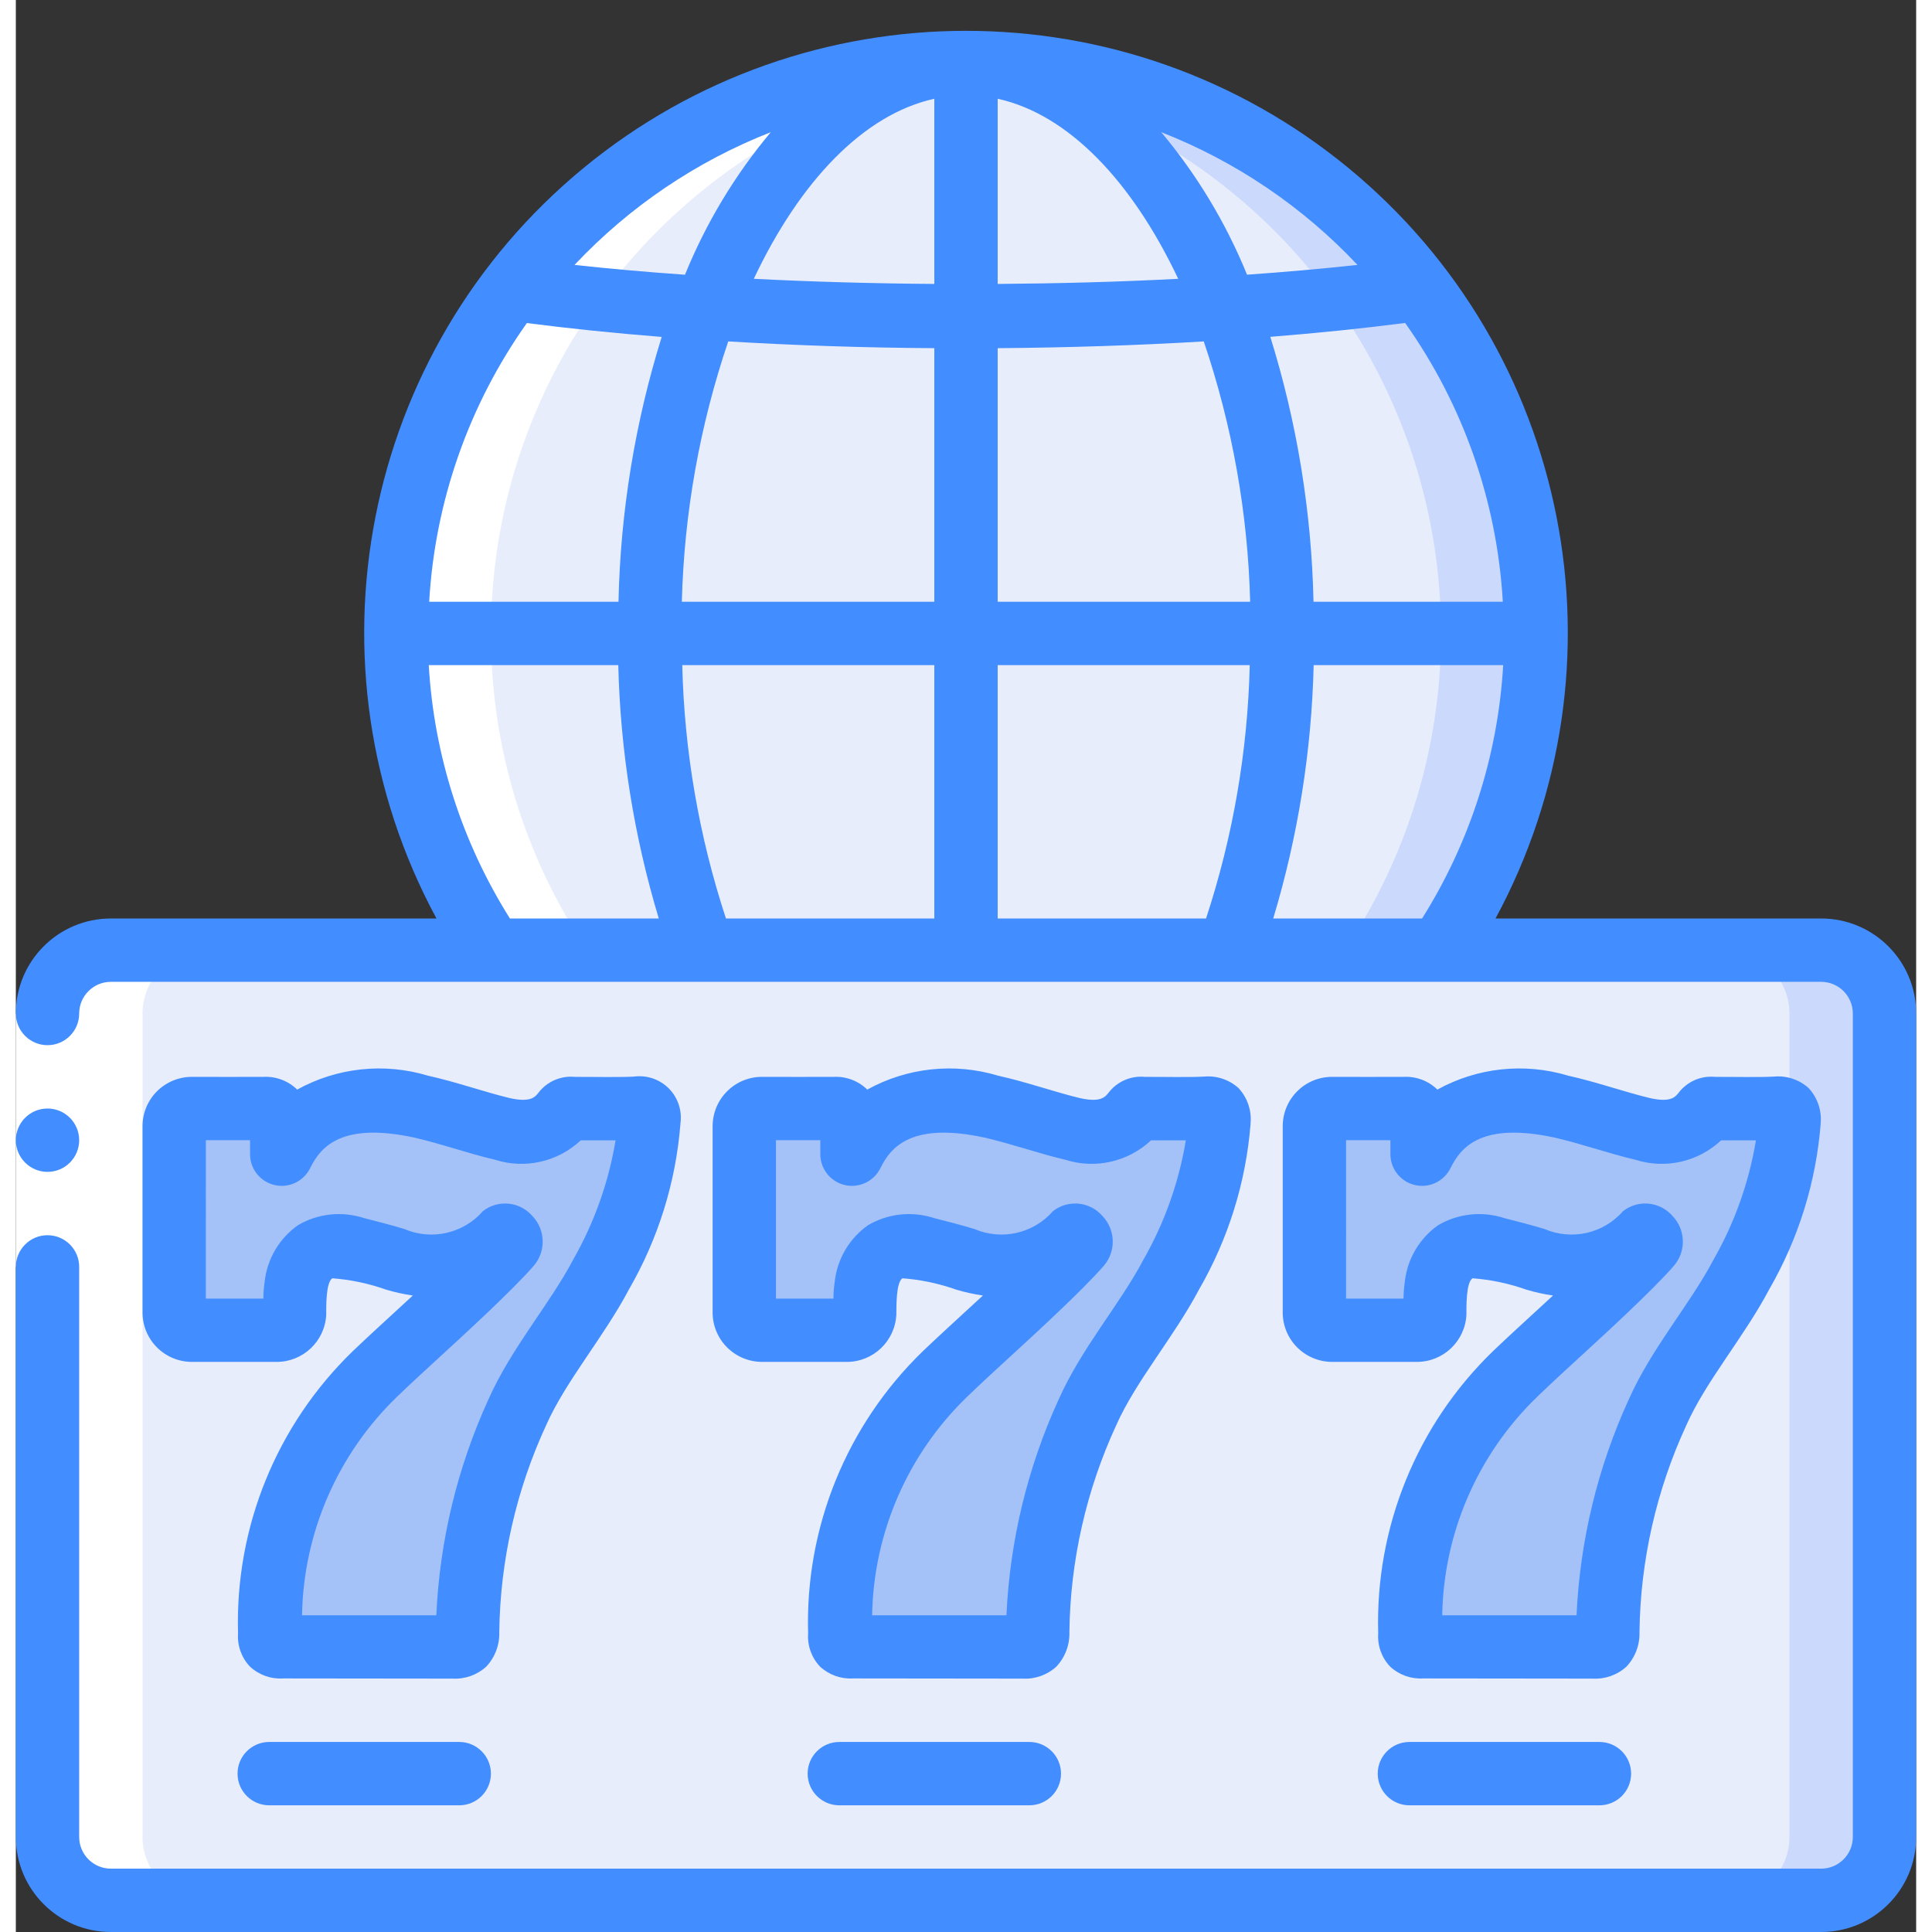 <svg height="512" viewBox="0 0 60 61" width="512" xmlns="http://www.w3.org/2000/svg"><rect x="0" y="0" width="60" height="61" fill="#333333" stroke="none"/><g id="Page-1" fill="none" fill-rule="evenodd"><g id="059---Online-Slot-Machines" fill-rule="nonzero"><rect id="Rectangle-path" fill="#e8edfc" height="30" rx="2" width="58" x="1" y="30"/><path id="Shape" d="m57 30h-3c1.103.003 1.997.897 2 2v26c-.003 1.103-.897 1.997-2 2h3c1.103-.003 1.997-.897 2-2v-26c-.003-1.103-.897-1.997-2-2z" fill="#cad9fc"/><path id="Shape" d="m19.985 35.441c-.136 1.693-.652 3.333-1.508 4.8-.771 1.459-1.977 2.835-2.648 4.359-.997 2.172-1.53 4.528-1.565 6.917-.006.391-.119.493-.5.488l-5.323-.006c-.312.006-.425-.068-.42-.4-.092-3.083 1.113-6.063 3.323-8.215 1.326-1.276 2.738-2.461 4-3.8.08-.085.165-.164.238-.249.035-.036.052-.085.049-.134-.003-.05-.027-.096-.066-.127-.09-.1-.17-.062-.255 0-.028.019-.054.04-.079.062-.869.826-2.138 1.074-3.254.635-.409-.124-.823-.226-1.236-.334-.417-.188-.901-.151-1.285.098-.384.249-.616.675-.615 1.132-.029.148-.023.587-.034.809-.023.299-.275.529-.575.524h-2.665c-.151.002-.296-.058-.403-.164-.107-.107-.166-.252-.164-.403 0-.867.006-2.053.006-3.04s-.006-1.967-.006-2.829c-.002-.151.058-.295.164-.402.107-.106.252-.165.403-.162.7 0 1.564.005 2.259 0 .151-.001.296.058.403.165s.167.251.167.402v.873c.9-1.848 2.8-1.842 4.4-1.5.861.193 1.7.5 2.562.7.688.249 1.458.041 1.928-.52.113-.153.255-.119.4-.119.544 0 1.338.017 1.882-.011.355-.014.432.11.417.451z" fill="#a4c2f7"/><path id="Shape" d="m37.985 35.441c-.136 1.693-.652 3.333-1.508 4.8-.771 1.459-1.977 2.835-2.648 4.359-.997 2.172-1.53 4.528-1.565 6.917-.006.391-.119.493-.505.488l-5.323-.006c-.312.006-.425-.068-.42-.4-.092-3.083 1.113-6.063 3.323-8.215 1.326-1.276 2.738-2.461 4-3.8.08-.085.165-.164.238-.249.035-.036.052-.085.049-.134-.003-.05-.027-.096-.066-.127-.09-.1-.17-.062-.255 0-.028.019-.054.04-.079.062-.869.826-2.138 1.074-3.254.635-.409-.124-.823-.226-1.236-.334-.418-.19-.903-.155-1.289.094-.385.249-.618.677-.616 1.136-.029.148-.023.587-.034.809-.016.301-.266.536-.567.536h-2.663c-.153.002-.3-.059-.407-.168-.107-.109-.165-.258-.16-.411 0-.867.006-2.053.006-3.04s-.006-1.967-.006-2.829c-.002-.151.058-.295.164-.402.107-.106.252-.165.403-.162.7 0 1.564.005 2.259 0 .151-.001.296.058.403.165.107.106.167.251.167.402v.873c.9-1.848 2.795-1.842 4.4-1.5.861.193 1.7.5 2.562.7.688.249 1.458.041 1.928-.52.113-.153.255-.119.4-.119.544 0 1.338.017 1.882-.011.355-.014.432.11.417.451z" fill="#a4c2f7"/><path id="Shape" d="m55.985 35.441c-.136 1.693-.652 3.333-1.508 4.8-.771 1.459-1.977 2.835-2.648 4.359-.997 2.172-1.53 4.528-1.565 6.917-.006.391-.119.493-.505.488l-5.323-.006c-.312.006-.425-.068-.42-.4-.092-3.083 1.113-6.063 3.323-8.215 1.326-1.276 2.738-2.461 4-3.8.08-.085.165-.164.238-.249.035-.036.052-.085.049-.134-.003-.05-.027-.096-.066-.127-.09-.1-.17-.062-.255 0-.028.019-.054.04-.079.062-.869.826-2.138 1.074-3.254.635-.409-.124-.823-.226-1.236-.334-.418-.19-.903-.155-1.289.094-.385.249-.618.677-.616 1.136-.029.148-.023.587-.034.809-.016.301-.266.536-.567.536h-2.663c-.153.002-.3-.059-.407-.168-.107-.109-.165-.258-.16-.411 0-.867.006-2.053.006-3.04s-.006-1.967-.006-2.829c-.002-.151.058-.295.164-.402.107-.106.252-.165.403-.162.7 0 1.564.005 2.259 0 .151-.001.296.058.403.165.107.106.167.251.167.402v.873c.9-1.848 2.8-1.842 4.4-1.5.861.193 1.7.5 2.562.7.688.249 1.458.041 1.928-.52.113-.153.255-.119.4-.119.544 0 1.338.017 1.882-.011.355-.014.432.11.417.451z" fill="#a4c2f7"/><path id="Shape" d="m48 20c.005 3.562-1.053 7.044-3.04 10h-29.92c-4.29-6.411-4.018-14.843.677-20.964 4.694-6.121 12.767-8.57 20.072-6.09 7.304 2.481 12.216 9.34 12.211 17.054z" fill="#e8edfc"/><path id="Shape" d="m30 2c-.506 0-1 .035-1.5.076 6.351.525 11.949 4.372 14.716 10.112 2.767 5.74 2.289 12.517-1.256 17.812h3c3.695-5.52 4.048-12.628.917-18.487-3.13-5.859-9.234-9.516-15.877-9.513z" fill="#cad9fc"/><path id="Shape" d="m15 20c.003-9.356 7.176-17.148 16.5-17.924-.5-.041-.994-.076-1.5-.076s-1 .035-1.5.076c-6.351.525-11.949 4.372-14.716 10.112-2.767 5.74-2.289 12.517 1.256 17.812h3c-1.987-2.956-3.045-6.438-3.04-10z" fill="#fff"/><path id="Shape" d="m3 60h3c-1.103-.003-1.997-.897-2-2v-26c.003-1.103.897-1.997 2-2h-3c-1.103.003-1.997.897-2 2v26c.003 1.103.897 1.997 2 2z" fill="#fff"/><path id="Rectangle-path" d="m0 32h2v8h-2z" fill="#fff"/><g fill="#428dff"><circle id="Oval" cx="1" cy="36" r="1"/><path id="Shape" d="m57 29h-10.281c4.316-7.994 2.369-17.924-4.645-23.697-7.014-5.773-17.134-5.773-24.148 0-7.014 5.773-8.961 15.703-4.645 23.697h-10.281c-1.657 0-3 1.343-3 3 0 .552.448 1 1 1s1-.448 1-1 .448-1 1-1h54c.552 0 1 .448 1 1v26c0 .552-.448 1-1 1h-54c-.552 0-1-.448-1-1v-18c0-.552-.448-1-1-1s-1 .448-1 1v18c0 1.657 1.343 3 3 3h54c1.657 0 3-1.343 3-3v-26c0-1.657-1.343-3-3-3zm-17.3 0c.782-2.597 1.212-5.288 1.277-8h5.984c-.164 2.84-1.045 5.592-2.561 8zm-8.7 0v-8h7.959c-.065 2.72-.53 5.415-1.38 8zm-8.579 0c-.85-2.585-1.315-5.28-1.38-8h7.959v8zm-9.37-10c.181-3.165 1.25-6.215 3.084-8.8 1.335.172 2.758.319 4.257.438-.844 2.71-1.303 5.525-1.364 8.362zm9.442-8.22c2.1.125 4.29.2 6.507.213v8.007h-7.972c.072-2.798.566-5.569 1.465-8.22zm24.456 8.22h-5.977c-.061-2.838-.52-5.654-1.364-8.365 1.5-.119 2.922-.266 4.257-.438 1.835 2.586 2.903 5.637 3.084 8.803zm-7.977 0h-7.972v-8.007c2.217-.017 4.41-.088 6.507-.213.899 2.651 1.393 5.422 1.465 8.22zm-7.972-10.035v-5.847c2.235.492 4.246 2.609 5.7 5.685-1.856.097-3.771.148-5.7.162zm-2-5.847v5.847c-1.929-.014-3.844-.068-5.7-.162 1.454-3.076 3.465-5.193 5.7-5.685zm13.36 5.246c-1.11.121-2.277.224-3.487.309-.664-1.632-1.578-3.15-2.709-4.5 2.35.921 4.467 2.352 6.196 4.191zm-18.524-4.19c-1.131 1.35-2.045 2.868-2.709 4.5-1.21-.085-2.377-.188-3.487-.309 1.729-1.839 3.846-3.27 6.196-4.191zm-10.799 16.826h5.984c.066 2.712.496 5.403 1.279 8h-4.7c-1.516-2.407-2.398-5.16-2.563-8z"/><path id="Shape" d="m5.567 43h2.664c.836.002 1.526-.652 1.569-1.487 0-.252-.014-1.015.192-1.153.58.043 1.152.164 1.7.359.276.082.557.144.842.185l-.389.358c-.5.461-1.007.922-1.5 1.393-2.411 2.33-3.728 5.568-3.629 8.919-.027.386.11.765.376 1.046.281.263.658.398 1.042.374l5.31.006h.047c.391.021.774-.116 1.063-.38.278-.297.426-.693.41-1.1.03-2.253.534-4.474 1.479-6.52.621-1.4 1.825-2.789 2.617-4.292.923-1.599 1.478-3.383 1.624-5.224v-.014c.057-.406-.079-.814-.368-1.105-.289-.29-.697-.428-1.103-.373-.5.026-1.29.006-1.861.009-.444-.044-.88.146-1.151.5-.106.135-.25.318-.913.168-.823-.2-1.675-.506-2.582-.708-1.378-.414-2.864-.255-4.123.441-.283-.276-.669-.422-1.064-.402-.69.005-1.552 0-2.252 0-.416-.002-.815.162-1.11.455-.294.294-.459.693-.457 1.109v5.85c-.007.419.156.824.45 1.122.295.298.697.466 1.117.464zm.433-7h1.395v.439c-.001.467.321.872.775.977s.921-.119 1.125-.539c.344-.7 1.025-1.445 3.283-.96.43.1.853.223 1.277.349s.845.251 1.281.353c.945.299 1.977.064 2.7-.614h1.1c-.22 1.325-.674 2.6-1.339 3.767-.745 1.415-1.948 2.777-2.676 4.413-.98 2.145-1.538 4.459-1.645 6.815h-4.24c.045-2.607 1.124-5.089 3-6.9.48-.462.971-.911 1.462-1.361.524-.48 2.2-2.013 2.86-2.781.384-.454.366-1.124-.042-1.557-.394-.464-1.083-.537-1.565-.165-.615.708-1.617.938-2.48.57-.429-.132-.855-.238-1.283-.348-.694-.226-1.452-.144-2.081.226-.588.415-.97 1.062-1.05 1.778-.027.179-.041.359-.042.54h-1.815z"/><path id="Shape" d="m23.568 43h2.664c.836.002 1.525-.653 1.568-1.487.005-.252-.014-1.015.193-1.153.58.043 1.152.164 1.7.359.276.082.557.144.841.185-.129.12-.259.24-.389.358-.5.461-1.007.922-1.5 1.393-2.411 2.33-3.729 5.568-3.63 8.919-.027.386.11.765.376 1.046.282.262.658.397 1.042.374l5.311.006h.047c.391.021.774-.116 1.063-.38.278-.297.426-.693.41-1.1.03-2.253.534-4.474 1.479-6.52.621-1.4 1.826-2.789 2.618-4.292.923-1.599 1.478-3.384 1.624-5.224v-.014c.037-.41-.102-.816-.382-1.117-.297-.267-.692-.398-1.09-.361-.5.026-1.29.006-1.86.009-.445-.044-.88.145-1.152.5-.106.135-.25.318-.913.168-.823-.2-1.674-.506-2.582-.708-1.378-.414-2.864-.255-4.123.441-.283-.276-.668-.422-1.063-.402-.691.005-1.553 0-2.252 0-.416-.003-.816.161-1.11.455-.295.294-.459.693-.458 1.109v5.85c-.007.42.156.824.451 1.122.295.298.698.465 1.117.464zm.432-7h1.4v.439c-.001.467.321.872.775.977s.921-.119 1.125-.539c.344-.7 1.026-1.445 3.283-.96.43.1.853.223 1.278.349s.844.251 1.28.353c.945.299 1.977.064 2.7-.614h1.1c-.22 1.325-.673 2.601-1.339 3.767-.744 1.415-1.948 2.777-2.676 4.413-.982 2.145-1.541 4.459-1.649 6.815h-4.241c.045-2.607 1.124-5.089 3-6.9.479-.462.97-.911 1.461-1.361.524-.48 2.2-2.013 2.86-2.781.384-.454.366-1.124-.042-1.557-.394-.464-1.083-.537-1.565-.165-.615.708-1.617.938-2.48.57-.429-.132-.854-.238-1.282-.348-.694-.226-1.452-.144-2.081.226-.589.415-.971 1.062-1.051 1.778-.026.179-.04.359-.042.54h-1.814z"/><path id="Shape" d="m41.568 43h2.664c.836.002 1.525-.653 1.568-1.487 0-.252-.014-1.015.193-1.153.58.043 1.152.164 1.7.359.276.082.557.144.841.185-.129.12-.259.24-.389.358-.5.461-1.007.922-1.5 1.393-2.411 2.33-3.729 5.568-3.63 8.919-.027.386.11.765.376 1.046.282.262.658.397 1.042.374l5.311.006h.047c.391.021.774-.116 1.063-.38.278-.297.426-.693.41-1.1.03-2.253.534-4.474 1.479-6.52.621-1.4 1.826-2.789 2.618-4.292.923-1.599 1.478-3.384 1.624-5.224v-.014c.037-.41-.102-.816-.382-1.117-.297-.267-.692-.398-1.09-.361-.5.026-1.29.006-1.86.009-.445-.044-.88.145-1.152.5-.106.135-.25.318-.913.168-.823-.2-1.674-.506-2.582-.708-1.378-.414-2.864-.255-4.123.441-.283-.276-.668-.422-1.063-.402-.691.005-1.553 0-2.252 0-.416-.003-.816.161-1.11.455-.295.294-.459.693-.458 1.109v5.85c-.007.42.156.824.451 1.122.295.298.698.465 1.117.464zm.432-7h1.4v.439c-.001.467.321.872.775.977s.921-.119 1.125-.539c.344-.7 1.026-1.445 3.283-.96.43.1.853.223 1.278.349s.844.251 1.28.353c.945.299 1.977.064 2.7-.614h1.1c-.22 1.325-.673 2.601-1.339 3.767-.744 1.415-1.948 2.777-2.676 4.413-.982 2.145-1.541 4.459-1.649 6.815h-4.241c.045-2.607 1.124-5.089 3-6.9.479-.462.97-.911 1.461-1.361.524-.48 2.2-2.013 2.86-2.781.384-.454.366-1.124-.042-1.557-.394-.464-1.083-.537-1.565-.165-.615.708-1.617.938-2.48.57-.429-.132-.854-.238-1.282-.348-.694-.226-1.452-.144-2.081.226-.589.415-.971 1.062-1.051 1.778-.026.179-.04.359-.042.54h-1.814z"/><path id="Shape" d="m14 55h-6c-.552 0-1 .448-1 1s.448 1 1 1h6c.552 0 1-.448 1-1s-.448-1-1-1z"/><path id="Shape" d="m32 55h-6c-.552 0-1 .448-1 1s.448 1 1 1h6c.552 0 1-.448 1-1s-.448-1-1-1z"/><path id="Shape" d="m50 55h-6c-.552 0-1 .448-1 1s.448 1 1 1h6c.552 0 1-.448 1-1s-.448-1-1-1z"/></g></g></g></svg>